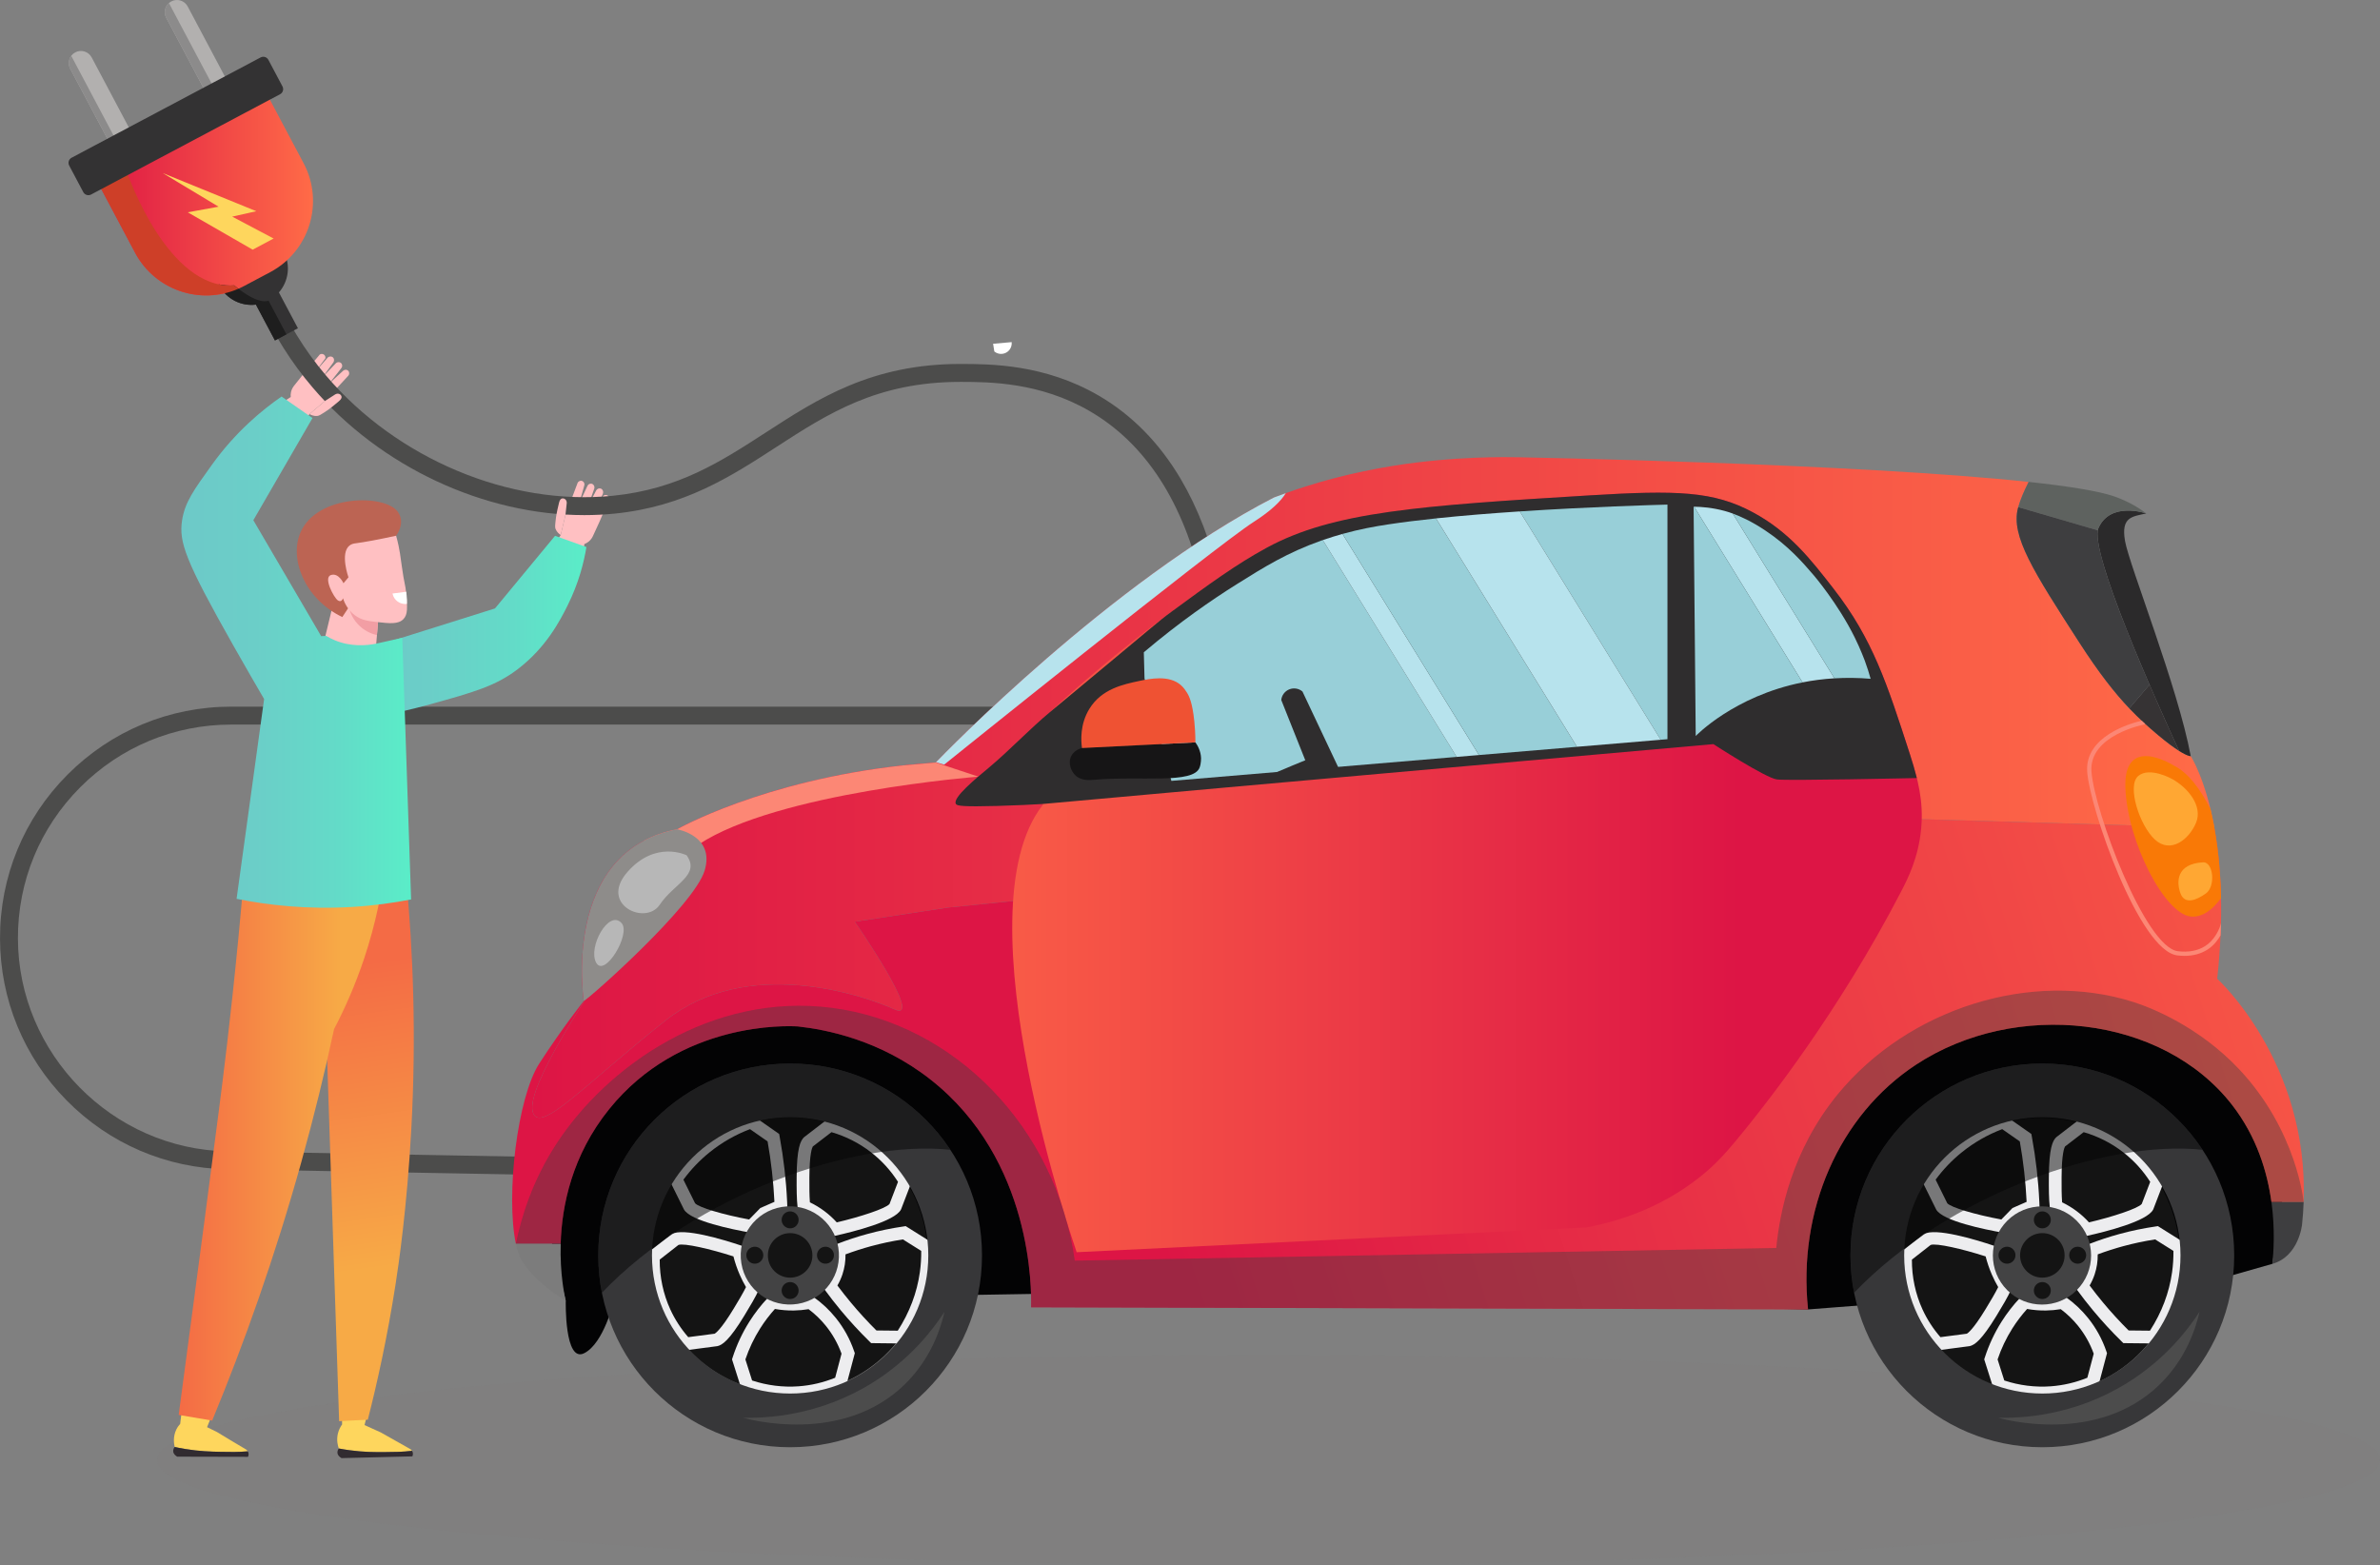 <?xml version="1.0" encoding="utf-8"?>
<!-- Generator: Adobe Illustrator 25.4.1, SVG Export Plug-In . SVG Version: 6.00 Build 0)  -->
<svg version="1.1" id="Layer_1" xmlns="http://www.w3.org/2000/svg" xmlns:xlink="http://www.w3.org/1999/xlink" x="0px" y="0px"
	 viewBox="0 0 1722.15 1132.52" style="enable-background:new 0 0 1722.15 1132.52;" xml:space="preserve">
<rect x="0" y="0" width="1722.15" height="1132.52" fill="#808080" stroke="none"/>
<style type="text/css">
	.st0{opacity:0.15;fill:#7F7C7C;}
	.st1{fill:#FFC0C2;}
	.st2{fill:#4C4C4B;}
	.st3{fill:#030304;}
	.st4{fill:url(#SVGID_1_);}
	.st5{fill:url(#SVGID_00000027606492750678775710000006474888600676871559_);}
	.st6{fill:url(#SVGID_00000063621653683078578220000000889029994212828043_);}
	.st7{fill:#2F2D2E;}
	.st8{fill:#2B2A2B;}
	.st9{fill:#5E625F;}
	.st10{fill:#363334;}
	.st11{fill:#3E3E40;}
	.st12{fill:#F97906;}
	.st13{fill:#7C7C7C;}
	.st14{fill:#FC8775;}
	.st15{fill:#B7E3ED;}
	.st16{fill:#141414;}
	.st17{fill:#EDEDEF;}
	.st18{fill:#373739;}
	.st19{fill:#434344;}
	.st20{opacity:0.5;}
	.st21{opacity:0.4;}
	.st22{fill:#8E8C8A;}
	.st23{fill:#98CFD8;}
	.st24{fill:#161516;}
	.st25{fill:#EF5233;}
	.st26{fill:#4C4C4C;}
	.st27{fill:#B7B7B7;}
	.st28{fill:#FFA733;}
	.st29{fill:#FED65D;}
	.st30{fill:#312B30;}
	.st31{fill:url(#SVGID_00000091011345474957554090000017129206661692370620_);}
	.st32{fill:url(#SVGID_00000002354273438623212540000016617969342220045204_);}
	.st33{fill:url(#SVGID_00000148648982626291395890000004780162767010207909_);}
	.st34{fill:#F29EA4;}
	.st35{fill:#BC6453;}
	.st36{fill:#FFFFFF;}
	.st37{fill:url(#SVGID_00000060010809558575591250000003246953983550906778_);}
	.st38{fill:#B2B0AF;}
	.st39{fill:#8C8B8B;}
	.st40{fill:#333233;}
	.st41{fill:url(#SVGID_00000022525109891354655110000014243543204358850432_);}
	.st42{fill:#1E1E1E;}
	.st43{fill:#CE3F28;}
</style>
<g>
	<ellipse class="st0" cx="917.9" cy="1056.49" rx="804.24" ry="76.03"/>
	<path class="st1" d="M251.91,268.24c-0.92-0.87-2.43-0.93-3.47-0.07c-3.39,3.1-6.78,6.2-10.18,9.3c2.84-3.6,5.68-7.2,8.52-10.8
		c1.03-1.04,1.1-2.66,0.27-3.67c-0.95-1.15-2.87-1.28-4.06-0.09c-3.14,3.29-6.28,6.57-9.42,9.86c2.59-3.56,5.18-7.11,7.76-10.67
		c0.69-1.22,0.46-2.69-0.42-3.49c-1.1-0.99-3.1-0.84-4.18,0.6c-2.85,3.27-5.7,6.53-8.55,9.8c2.42-3.23,4.84-6.46,7.26-9.69
		c0.23-1.07-0.22-2.18-1.13-2.78c-0.89-0.58-2.05-0.58-2.94,0.02c-9.47,11.11-16.31,19.53-18.64,22.64
		c-0.57,0.76-1.69,2.3-2.18,4.58c-0.29,1.37-0.27,2.56-0.16,3.51c-2.19,1.34-4.28,2.7-6.32,4.06l16.63,13.51
		c1.07-1.74,2.15-3.49,3.22-5.23l11.24-9.48c5.59-6.06,11.19-12.12,16.78-18.18C252.98,270.9,252.92,269.19,251.91,268.24z"/>
	<path class="st1" d="M439.57,358.52c-0.94-0.54-2.14-0.45-2.99,0.24c-1.8,3.61-3.6,7.23-5.39,10.84c1.64-4.01,3.28-8.02,4.92-12.04
		c0.8-1.61,0.04-3.47-1.34-4c-1.11-0.43-2.53,0.03-3.31,1.19c-2.02,3.91-4.03,7.82-6.05,11.73c1.53-4.28,3.05-8.56,4.58-12.85
		c0.52-1.6-0.46-3.26-1.91-3.59c-1.28-0.29-2.69,0.5-3.16,1.88c-1.94,4.15-3.88,8.31-5.82,12.46c1.24-4.42,2.49-8.84,3.74-13.27
		c0.3-1.32-0.43-2.64-1.62-3.07c-1.31-0.48-2.86,0.24-3.36,1.65c-2.9,7.72-5.81,15.44-8.71,23.16c0-0.04,0.01-0.09,0.01-0.13
		l-3.43,14.43c-1.08,1.74-2.15,3.48-3.23,5.22l19.54,8.79c0.3-2.44,0.58-4.91,0.79-7.47c0.9-0.33,1.98-0.84,3.07-1.72
		c1.81-1.46,2.69-3.16,3.11-4.01c1.73-3.48,6.19-13.37,11.86-26.82C441,360.09,440.49,359.05,439.57,358.52z"/>
	<g>
		<path class="st2" d="M436.22,851.06l-271.85-4.93c-44.05-0.8-85.33-18.53-116.24-49.92c-30.91-31.39-48-72.94-48.12-117
			c-0.12-44.8,17.23-86.94,48.87-118.67c31.64-31.72,73.73-49.19,118.53-49.19h711.48c0.37-14.67,0.02-49.32-8.84-88.05
			c-13.72-59.97-41.14-102.29-81.51-125.79c-36.05-20.99-72.94-21.11-92.76-21.17c-0.27,0-0.54,0-0.8,0
			c-60.51,0-95.97,22.98-133.5,47.31c-32.55,21.1-66.21,42.92-116.71,48.01c-7.26,0.73-14.59,1.09-21.94,1.09
			c-72.34,0-147.55-34.81-196.6-92.33c-30.97-36.3-50.51-80.21-58.08-130.5c-4-26.56-4.43-55.11-1.22-80.4l12.87,1.64
			c-3.5,27.53-9.78,123.37,56.3,200.84c51.36,60.22,132.76,94.26,207.37,86.75c47.38-4.78,78.26-24.8,110.96-45.99
			c37.47-24.29,76.21-49.4,140.57-49.4c0.28,0,0.55,0,0.83,0c21.04,0.07,60.19,0.2,99.24,22.94c23.95,13.94,43.92,34.27,59.35,60.41
			c12.38,20.97,21.89,45.77,28.28,73.7c10.95,47.87,9.34,89.85,8.91,97.78l-0.34,6.13H167.4c-41.33,0-80.16,16.12-109.35,45.38
			c-29.18,29.26-45.19,68.14-45.08,109.47c0.23,83.39,68.25,152.47,151.63,153.98l271.85,4.93L436.22,851.06z"/>
	</g>
	<g>
		<path class="st3" d="M1644.26,914.57l-33.24,9.46l-302.71,23.52l-559.4-11.25l-61.36,1.02l-243.4,4.09c0,0-7.16,30.68-21.48,37.84
			s-13.29-37.84-13.29-37.84l-21.48-89.99l32.73-46.02l24.54-28.63l81.81-42.95l146.24-2.05l91.02,137.04L1563.98,697L1655,845.29
			L1644.26,914.57z"/>
		<linearGradient id="SVGID_1_" gradientUnits="userSpaceOnUse" x1="385.099" y1="569.807" x2="1602.298" y2="569.807">
			<stop  offset="0" style="stop-color:#DD1545"/>
			<stop  offset="1" style="stop-color:#FF6B47"/>
		</linearGradient>
		<path class="st4" d="M1338.48,591.28l-652.46,65.45l-67.5,10.23c0,0,51.13,73.63,28.64,63.41
			c-22.5-10.23-106.36-38.86-165.67,8.18c-59.32,47.04-92.04,83.86-96.13,65.45c-4.09-18.41,42.95-87.95,42.95-87.95l-7.07-5.34
			c-1.32-29.6,2.93-98.05,68.69-110.6c0,0,71.33-40.65,187.15-48.32c0,0,124.25-129.62,244.67-191.75
			c5.8-2.21,13.67-5.06,23.11-8.05c9.79-3.1,33.05-10.09,63.57-14.96c44.28-7.07,82.54-6.28,90.51-6.14c0,0,244.51,4.5,368.99,17.84
			c-3.27,6.44-6.22,13.18-7.73,18.97c-5.27,20.28,11.31,45.99,44.49,97.41c23.8,36.89,39.47,52.21,56.76,66.73
			c19.18,16.11,23.78,15.34,23.78,15.34s10.61,16.1,17.1,51.81l-64.01-1.83L1338.48,591.28z"/>
		
			<linearGradient id="SVGID_00000018211032572713748860000010924801410513039778_" gradientUnits="userSpaceOnUse" x1="824.631" y1="861.294" x2="1887.526" y2="517.256">
			<stop  offset="0" style="stop-color:#DD1545"/>
			<stop  offset="1" style="stop-color:#FF6B47"/>
		</linearGradient>
		<path style="fill:url(#SVGID_00000018211032572713748860000010924801410513039778_);" d="M390.21,769.61
			c16.87-26.08,32.21-45.25,32.21-45.25s-0.82-5.27-1.19-13.65l7.07,5.34c0,0-47.04,69.54-42.95,87.95
			c4.09,18.41,36.82-18.41,96.13-65.45c59.31-47.04,143.17-18.41,165.67-8.18c22.5,10.23-28.64-63.41-28.64-63.41l67.5-10.23
			l652.46-65.45l199.8,5.88l64.01,1.83c4.68,25.76,7.22,61.7,2.08,109.26c0,0,66.38,60.24,62.52,161.58h-23.29
			c-2.96-21.7-10.61-47.27-28.5-70.31c-50.57-65.1-156.86-76.22-228.57-29.15c-56.11,36.83-85.77,105.83-78.23,177.18
			c-187.41-0.51-374.81-1.02-562.21-1.53c0.33-12.05,1.34-106.66-72.87-164.91c-36.6-28.73-75.56-36.1-95.88-38.35
			c-7.42-0.46-85.13-3.89-136.53,59.83c-27.01,33.49-34.3,70.08-35.12,97.41h-32.41C365.92,864.91,374.32,794.16,390.21,769.61z"/>
		
			<linearGradient id="SVGID_00000030479649873162693340000000757367361602511025_" gradientUnits="userSpaceOnUse" x1="1258.565" y1="631.325" x2="610.323" y2="631.325">
			<stop  offset="0" style="stop-color:#DD1545"/>
			<stop  offset="1" style="stop-color:#FF6B47"/>
		</linearGradient>
		<path style="fill:url(#SVGID_00000030479649873162693340000000757367361602511025_);" d="M779.08,906.14
			c0,0-85.9-245.44-24.54-323.68l5.62-67.5c20.39-18.91,49.98-44.75,87.95-72.61c26.62-19.53,46.25-33.94,68.52-46.02
			c48.09-26.09,110.44-30.36,233.17-37.84c63.75-3.88,90.01-3.14,118.63,12.27c26.41,14.23,41.68,33.86,58.29,55.22
			c28.3,36.4,38.65,68.39,55.22,119.65c5.96,18.44,10.07,34.33,8.18,54.2c-1.97,20.77-9.54,35.76-14.32,45
			c-45.6,88.09-97.96,153.8-112.49,171.81c-13.09,16.22-20.89,25.21-33.24,35.03c-29.85,23.73-61.63,32.7-82.33,36.56L779.08,906.14
			z"/>
		<path class="st7" d="M916.63,396.33c48.09-26.09,110.44-30.36,233.17-37.84c63.75-3.88,90.01-3.14,118.63,12.27
			c26.41,14.23,41.68,33.86,58.29,55.22c28.3,36.4,38.65,68.39,55.22,119.65c1.94,5.99,3.64,11.71,5.05,17.39
			c-1.42,0.03-93.06,2.04-101.18,1.02c-8.18-1.02-46.02-25.57-46.02-25.57s-351.58,31.16-485.2,43.31
			c-8.04,0.48-19.39,1.06-33.04,1.43c-24.91,0.68-28.66-0.11-29.68-1.21c-0.08-0.09-0.16-0.19-0.23-0.32
			c-2.54-4.47,15.12-18.85,23.78-26.08c15.47-12.92,29.23-27.79,44.74-40.65c79.71-66.1,76.73-64.37,87.95-72.61
			C874.73,422.82,894.36,408.42,916.63,396.33z"/>
		<path class="st8" d="M1518.47,382.02c8.69-19.43,34.52-10.48,34.52-10.48c-9.97,2.3-18.41,2.3-15.34,19.94
			c3.07,17.64,38.35,105.85,47.55,155.7c0,0-1.93,0.29-8.4-3.77C1560.54,508.09,1511.19,398.28,1518.47,382.02z"/>
		<path class="st9" d="M1467.91,348.72c28.34,3.04,50.47,6.53,62.07,10.54c6.41,2.21,12.27,5.37,12.27,5.37
			c4.54,2.44,8.14,4.94,10.74,6.9c0,0-25.82-8.95-34.52,10.48c-0.22,0.5-0.39,1.08-0.51,1.75l-57.56-16.79
			C1461.96,361.34,1464.77,354.9,1467.91,348.72z"/>
		<path class="st10" d="M1576.8,543.4c-3.58-2.25-8.54-5.82-15.38-11.57c-6.94-5.83-13.63-11.82-20.68-19.25l14.67-17.11
			C1563.91,515.17,1571.88,532.71,1576.8,543.4z"/>
		<path class="st11" d="M1460.4,366.98l57.56,16.79c-2.61,14.54,18.73,68.36,37.45,111.71l-14.67,17.11
			c-10.51-11.08-21.83-25.4-36.08-47.48c-33.17-51.42-49.76-77.13-44.49-97.41C1460.24,367.47,1460.34,367.21,1460.4,366.98z"/>
		<path class="st12" d="M1607.13,649.92c-5.37,7.33-12.79,14.05-21.67,13.33c-18.92-1.53-46.02-53.69-47.55-93.06
			c-1.53-39.37,34.77-16.36,34.77-16.36c10.88,5.25,19.83,17.87,26.76,31.51C1603.31,601.36,1606.58,622.72,1607.13,649.92z"/>
		<path class="st11" d="M1665.74,886.19c0,0-2.3,23.01-21.48,28.38c0.88-8.45,2.05-24.99-0.65-44.74h23.29
			C1666.7,875.18,1666.35,880.62,1665.74,886.19z"/>
		<path class="st13" d="M405.72,900c-0.65,21.77,2.79,37.67,3.67,41.42c-19.88-12.46-31.54-25.67-34.52-35.28
			c-0.58-1.89-1.1-3.95-1.56-6.14H405.72z"/>
		<path class="st14" d="M505.52,611.09c-26.25,17.35-36.37,10.17-39.65-2.66c6.94-3.68,14.86-6.58,24.05-8.33
			c0,0,61.83-35.21,163.8-46.27l23.35-2.05L708,562.01C708,562.01,562.78,573.26,505.52,611.09z"/>
		<path class="st15" d="M677.25,551.59c5.04-5.23,126.59-130.74,244.49-191.56c2.5-0.95,5.41-2.03,8.64-3.18
			c-3.16,5.37-10.31,12.58-23.21,20.82C879.56,395.31,683.2,553.31,683.2,553.31L677.25,551.59z"/>
		<g>
			
				<ellipse transform="matrix(0.437 -0.899 0.899 0.437 14.767 1840.469)" class="st16" cx="1477.82" cy="908.44" rx="99.97" ry="99.97"/>
			<g>
				<path class="st17" d="M1506.34,892.58c-2.72-3.3-5.85-6.28-9.28-8.84c-3.42-2.55-7.14-4.69-11.07-6.36l-2.47-1.05l-0.3-2.67
					c-0.7-6.18-0.72-13.21-0.68-21.77c0.1-21.06,2.74-26.43,5.3-28.92l17.9-13.77l2.18,0.57c12.47,3.26,23.94,8.91,34.08,16.78
					c9.19,7.13,16.9,15.81,22.93,25.79l1.16,1.93l-7.9,20.59l-0.22,0.49c-4.43,8.46-34.4,15.95-47.09,18.78l-2.76,0.61
					L1506.34,892.58z M1555.88,855.22c-5.26-8.22-11.81-15.41-19.52-21.39c-8.57-6.65-18.19-11.54-28.62-14.56l-13.51,10.37
					c-0.43,0.7-2.4,4.89-2.48,22.3c-0.03,7.04-0.02,12.99,0.38,18.11c3.67,1.76,7.17,3.87,10.44,6.31c3.26,2.43,6.28,5.17,9,8.19
					c16.96-3.97,35.59-10.04,38.19-13.36L1555.88,855.22z"/>
			</g>
			<g>
				<path class="st17" d="M1448.93,891.95c-12.8-2.25-43.08-8.38-47.89-16.64l-11.14-22.5l1.56-2.24
					c6.3-9.02,13.83-17.08,22.36-23.96c10.21-8.22,21.68-14.62,34.09-19.02l2.23-0.79l19.73,13.77l0.34,1.86
					c2.88,15.64,4.71,31.55,5.43,47.29l0.23,5.88l-14.32,6.26l-10.24,10.5L1448.93,891.95z M1461.51,825.96l-12.72-8.87
					c-10.58,4.01-20.39,9.62-29.18,16.7c-7.16,5.76-13.55,12.44-19.01,19.86l8.42,17.04c2.53,3,20.05,8.24,39.13,11.77l8.09-8.3
					l10.21-4.47C1465.75,855.13,1464.09,840.43,1461.51,825.96z"/>
			</g>
			<g>
				<path class="st17" d="M1398.89,975.6c-6.65-7.22-12.07-15.36-16.14-24.21c-6-13.07-8.93-27.71-8.47-42.33l0.07-2.16l17.31-13.52
					l0.44-0.3c8.16-4.97,37.71,4.05,50.04,8.16l2.47,0.82l0.57,2.54c1.09,4.88,2.65,9.67,4.67,14.26c1.48,3.37,3.22,6.68,5.19,9.84
					l1.31,2.1l-1.03,2.25c-2.59,5.67-6.19,11.7-10.63,19c-10.94,17.99-15.97,21.25-19.44,22.05l-24.72,3.24L1398.89,975.6z
					 M1436.79,947.27c3.7-6.08,6.78-11.24,9.09-15.89c-1.67-2.86-3.18-5.82-4.49-8.83c-1.89-4.32-3.44-8.81-4.6-13.38
					c-16.63-5.36-35.85-9.79-39.8-8.28l-13.55,10.59c-0.08,12.5,2.55,24.92,7.68,36.07c3.33,7.26,7.69,13.99,12.97,20.05l19.08-2.49
					C1423.83,964.77,1427.67,962.28,1436.79,947.27z"/>
			</g>
			<g>
				<path class="st17" d="M1445.04,1006.9l-2.14-0.77l-7.14-22.45l0.45-1.4c2.95-9.13,7.03-17.86,12.14-25.94
					c3.9-6.17,8.43-12,13.46-17.32l1.79-1.89l2.54,0.55c4.69,1.03,9.52,1.53,14.28,1.43c3.67-0.06,7.36-0.45,10.96-1.15l1.94-0.38
					l1.61,1.14c5.96,4.22,11.3,9.23,15.86,14.89c5.85,7.24,10.35,15.42,13.37,24.29l0.45,1.32l-6.48,24.45l-2.04,0.89
					c-10.02,4.38-20.59,7-31.42,7.8c-2.37,0.17-4.73,0.26-7.09,0.26C1466.53,1012.61,1455.61,1010.7,1445.04,1006.9z M1515,979.57
					c-2.66-7.35-6.48-14.13-11.36-20.18c-3.63-4.51-7.83-8.55-12.48-12.03c-3.5,0.58-7.05,0.9-10.58,0.96
					c-4.6,0.08-9.23-0.3-13.78-1.12c-3.94,4.38-7.52,9.1-10.66,14.06c-4.44,7.02-8.04,14.57-10.7,22.46l4.85,15.25
					c10.83,3.58,22.43,5.04,33.71,4.2c9.07-0.67,17.93-2.75,26.39-6.2L1515,979.57z"/>
			</g>
			<g>
				<path class="st17" d="M1536.45,971.93l-1.32-1.3c-7.15-7.01-14.02-14.48-20.45-22.18c-4.13-4.96-8.14-10.11-11.94-15.32
					l-1.92-2.64l1.85-2.69c1.83-2.65,3.27-5.52,4.28-8.56c1.52-4.56,2.05-9.34,1.58-14.2l-0.34-3.47l3.24-1.27
					c7.32-2.86,14.86-5.35,22.41-7.39c8.49-2.31,17.22-4.12,25.93-5.39l1.68-0.25l20.27,12.72l0.09,2.44c0.23,6.5-0.1,13.03-1,19.42
					c-2.41,17.1-8.75,33.34-18.85,48.28l-1.38,2.05L1536.45,971.93z M1559.44,896.88c-7.79,1.2-15.58,2.86-23.18,4.92
					c-6.17,1.68-12.34,3.66-18.37,5.9c0.09,4.94-0.65,9.79-2.21,14.46c-0.93,2.8-2.16,5.51-3.65,8.07
					c3.13,4.19,6.39,8.33,9.72,12.33c5.83,7,12.05,13.79,18.51,20.21l15.44,0.16c8.52-13.19,13.9-27.43,16-42.35
					c0.71-5.07,1.04-10.23,0.98-15.39L1559.44,896.88z"/>
			</g>
			<g>
				<g>
					<path class="st18" d="M1338.99,908.44c0,76.67,62.15,138.83,138.83,138.83c76.67,0,138.83-62.16,138.83-138.83
						c0-76.67-62.16-138.83-138.83-138.83C1401.15,769.61,1338.99,831.76,1338.99,908.44z M1377.85,908.44
						c0-55.21,44.76-99.97,99.97-99.97c55.21,0,99.97,44.76,99.97,99.97c0,55.21-44.76,99.97-99.97,99.97
						C1422.61,1008.4,1377.85,963.65,1377.85,908.44z"/>
				</g>
				
					<ellipse transform="matrix(0.707 -0.707 0.707 0.707 -209.518 1311.052)" class="st19" cx="1477.82" cy="908.44" rx="35.54" ry="35.54"/>
				<path class="st16" d="M1461.71,908.44c0,8.9,7.21,16.11,16.11,16.11c8.9,0,16.11-7.21,16.11-16.11c0-8.9-7.21-16.11-16.11-16.11
					C1468.92,892.33,1461.71,899.54,1461.71,908.44z"/>
				<path class="st16" d="M1471.68,882.74c0,3.39,2.75,6.14,6.14,6.14c3.39,0,6.14-2.75,6.14-6.14c0-3.39-2.75-6.14-6.14-6.14
					C1474.43,876.61,1471.68,879.35,1471.68,882.74z"/>
				<path class="st16" d="M1471.68,933.88c0,3.39,2.75,6.14,6.14,6.14c3.39,0,6.14-2.75,6.14-6.14s-2.75-6.14-6.14-6.14
					C1474.43,927.74,1471.68,930.49,1471.68,933.88z"/>
				<path class="st16" d="M1503.39,902.17c-3.39,0-6.14,2.75-6.14,6.14c0,3.39,2.75,6.14,6.14,6.14c3.39,0,6.14-2.75,6.14-6.14
					C1509.52,904.92,1506.78,902.17,1503.39,902.17z"/>
				<path class="st16" d="M1452.25,902.17c-3.39,0-6.14,2.75-6.14,6.14c0,3.39,2.75,6.14,6.14,6.14s6.14-2.75,6.14-6.14
					C1458.39,904.92,1455.64,902.17,1452.25,902.17z"/>
			</g>
			<g class="st20">
				<path class="st3" d="M1477.82,769.61c48.44,0,91.06,24.82,115.9,62.43c-69.67-7.42-183.56,32.04-252.08,103.4
					c-1.72-8.74-2.65-17.76-2.65-27C1338.99,831.76,1401.15,769.61,1477.82,769.61z"/>
			</g>
		</g>
		<g>
			
				<ellipse transform="matrix(0.447 -0.894 0.894 0.447 -496.484 1013.546)" class="st16" cx="571.73" cy="908.44" rx="99.97" ry="99.97"/>
			<g>
				<path class="st17" d="M600.25,892.58c-2.72-3.3-5.85-6.28-9.28-8.84c-3.42-2.55-7.14-4.69-11.07-6.36l-2.47-1.05l-0.3-2.67
					c-0.7-6.18-0.72-13.21-0.68-21.77c0.1-21.06,2.74-26.43,5.3-28.92l17.9-13.77l2.18,0.57c12.47,3.26,23.94,8.91,34.08,16.78
					c9.19,7.13,16.9,15.81,22.93,25.79l1.16,1.93l-7.9,20.59l-0.22,0.49c-4.43,8.46-34.4,15.95-47.09,18.78l-2.76,0.61
					L600.25,892.58z M649.79,855.22c-5.26-8.22-11.81-15.41-19.52-21.39c-8.57-6.65-18.19-11.54-28.62-14.56l-13.51,10.37
					c-0.43,0.7-2.4,4.89-2.48,22.3c-0.03,7.04-0.02,12.99,0.38,18.11c3.67,1.76,7.17,3.87,10.44,6.31c3.26,2.43,6.28,5.17,9,8.19
					c16.96-3.97,35.59-10.04,38.19-13.36L649.79,855.22z"/>
			</g>
			<g>
				<path class="st17" d="M542.85,891.95c-12.8-2.25-43.08-8.38-47.89-16.64l-11.14-22.5l1.56-2.24
					c6.3-9.02,13.83-17.08,22.36-23.96c10.21-8.22,21.68-14.62,34.09-19.02l2.23-0.79l19.73,13.77l0.34,1.86
					c2.88,15.64,4.71,31.55,5.43,47.29l0.23,5.88l-14.32,6.26l-10.24,10.5L542.85,891.95z M555.42,825.96l-12.72-8.87
					c-10.58,4.01-20.39,9.62-29.18,16.7c-7.16,5.76-13.55,12.44-19.01,19.86l8.43,17.04c2.53,3,20.05,8.24,39.13,11.77l8.09-8.3
					l10.21-4.47C559.66,855.13,558,840.43,555.42,825.96z"/>
			</g>
			<g>
				<path class="st17" d="M492.8,975.6c-6.65-7.22-12.07-15.36-16.14-24.21c-6-13.07-8.93-27.71-8.47-42.33l0.07-2.16l17.31-13.52
					l0.44-0.3c8.16-4.97,37.71,4.05,50.03,8.16l2.47,0.82l0.57,2.54c1.09,4.88,2.65,9.67,4.66,14.26c1.48,3.37,3.22,6.68,5.19,9.84
					l1.31,2.1l-1.03,2.25c-2.59,5.67-6.19,11.7-10.63,19c-10.94,17.99-15.97,21.25-19.44,22.05l-24.72,3.24L492.8,975.6z
					 M530.71,947.27c3.7-6.08,6.78-11.24,9.09-15.89c-1.67-2.86-3.18-5.82-4.49-8.83c-1.89-4.32-3.44-8.81-4.6-13.38
					c-16.63-5.36-35.85-9.79-39.8-8.28l-13.55,10.59c-0.08,12.5,2.55,24.92,7.68,36.07c3.33,7.26,7.69,13.99,12.97,20.05l19.08-2.49
					C517.74,964.77,521.59,962.28,530.71,947.27z"/>
			</g>
			<g>
				<path class="st17" d="M538.96,1006.9l-2.14-0.77l-7.14-22.45l0.45-1.4c2.95-9.13,7.03-17.86,12.14-25.94
					c3.9-6.17,8.43-12,13.46-17.32l1.79-1.89l2.54,0.55c4.69,1.03,9.52,1.53,14.28,1.43c3.67-0.06,7.36-0.45,10.96-1.15l1.94-0.38
					l1.61,1.14c5.96,4.22,11.3,9.23,15.86,14.89c5.85,7.24,10.35,15.42,13.37,24.29l0.45,1.32l-6.48,24.45l-2.04,0.89
					c-10.02,4.38-20.59,7-31.42,7.8c-2.37,0.17-4.73,0.26-7.09,0.26C560.44,1012.61,549.52,1010.7,538.96,1006.9z M608.92,979.57
					c-2.66-7.35-6.48-14.13-11.36-20.18c-3.63-4.51-7.83-8.55-12.48-12.03c-3.5,0.58-7.05,0.9-10.58,0.96
					c-4.6,0.08-9.23-0.3-13.78-1.12c-3.94,4.38-7.52,9.1-10.66,14.06c-4.44,7.02-8.04,14.57-10.7,22.46l4.85,15.25
					c10.83,3.58,22.43,5.04,33.72,4.2c9.07-0.67,17.93-2.75,26.39-6.2L608.92,979.57z"/>
			</g>
			<g>
				<path class="st17" d="M630.36,971.93l-1.32-1.3c-7.15-7.01-14.02-14.48-20.45-22.18c-4.13-4.96-8.14-10.11-11.94-15.32
					l-1.92-2.64l1.85-2.69c1.83-2.65,3.27-5.52,4.28-8.56c1.52-4.56,2.05-9.34,1.58-14.2l-0.34-3.47l3.24-1.27
					c7.32-2.86,14.86-5.35,22.41-7.39c8.49-2.31,17.22-4.12,25.93-5.39l1.68-0.25L675.64,900l0.09,2.44c0.23,6.5-0.1,13.03-1,19.42
					c-2.41,17.1-8.75,33.34-18.85,48.28l-1.38,2.05L630.36,971.93z M653.35,896.88c-7.79,1.2-15.58,2.86-23.18,4.92
					c-6.17,1.68-12.33,3.66-18.37,5.9c0.09,4.94-0.65,9.79-2.21,14.46c-0.93,2.8-2.16,5.51-3.65,8.07
					c3.13,4.19,6.39,8.33,9.72,12.33c5.83,7,12.05,13.79,18.51,20.21l15.44,0.16c8.52-13.19,13.9-27.43,16-42.35
					c0.71-5.07,1.04-10.23,0.98-15.39L653.35,896.88z"/>
			</g>
			<g>
				<g>
					<path class="st18" d="M432.91,908.44c0,76.67,62.16,138.83,138.83,138.83c76.67,0,138.83-62.16,138.83-138.83
						c0-76.67-62.16-138.83-138.83-138.83C495.06,769.61,432.91,831.76,432.91,908.44z M471.77,908.44
						c0-55.21,44.76-99.97,99.97-99.97c55.21,0,99.97,44.76,99.97,99.97c0,55.21-44.76,99.97-99.97,99.97
						C516.52,1008.4,471.77,963.65,471.77,908.44z"/>
				</g>
				
					<ellipse transform="matrix(0.987 -0.16 0.16 0.987 -138.132 103.311)" class="st19" cx="571.73" cy="908.44" rx="35.54" ry="35.54"/>
				<path class="st16" d="M555.63,908.44c0,8.9,7.21,16.11,16.11,16.11c8.9,0,16.11-7.21,16.11-16.11c0-8.9-7.21-16.11-16.11-16.11
					C562.84,892.33,555.63,899.54,555.63,908.44z"/>
				<path class="st16" d="M565.6,882.74c0,3.39,2.75,6.14,6.14,6.14s6.14-2.75,6.14-6.14c0-3.39-2.75-6.14-6.14-6.14
					S565.6,879.35,565.6,882.74z"/>
				<circle class="st16" cx="571.73" cy="933.88" r="6.14"/>
				<path class="st16" d="M597.3,902.17c-3.39,0-6.14,2.75-6.14,6.14c0,3.39,2.75,6.14,6.14,6.14s6.14-2.75,6.14-6.14
					C603.44,904.92,600.69,902.17,597.3,902.17z"/>
				<path class="st16" d="M546.17,902.17c-3.39,0-6.14,2.75-6.14,6.14c0,3.39,2.75,6.14,6.14,6.14c3.39,0,6.14-2.75,6.14-6.14
					C552.3,904.92,549.56,902.17,546.17,902.17z"/>
			</g>
			<g class="st20">
				<path class="st3" d="M571.73,769.61c48.44,0,91.06,24.82,115.9,62.43c-69.67-7.42-183.56,32.04-252.08,103.4
					c-1.72-8.74-2.65-17.76-2.65-27C432.91,831.76,495.06,769.61,571.73,769.61z"/>
			</g>
		</g>
		<g class="st21">
			<path class="st11" d="M402.74,827.52c36.78-56.28,112.33-109.54,199.42-98.18c88.43,11.54,161.93,86.22,175.56,182.89
				l507.58-9.16c2.43-25.13,10.93-70.32,44.49-111.22c51.02-62.18,140.13-90.25,213.99-66.73c12.09,3.85,47.14,17.36,76.71,48.91
				c41.7,44.48,46.4,95.8,46.4,95.8h-23.29c-2.96-21.7-10.61-47.27-28.5-70.31c-50.57-65.1-156.86-76.22-228.57-29.15
				c-56.11,36.83-85.77,105.83-78.23,177.18c-187.41-0.51-374.81-1.02-562.21-1.53c0-0.03,0-0.07,0-0.1
				c0.01-0.28,0.02-0.63,0.02-0.99c0-0.16,0.01-0.33,0.01-0.5c0.01-0.34,0.01-0.73,0.01-1.12c0-0.36,0-0.75,0-1.16
				c0-0.27,0-0.55,0-0.84c-0.01-1.38-0.03-2.97-0.08-4.76c0-0.09-0.01-0.19-0.01-0.29c-0.16-5.25-0.58-12.16-1.55-20.24
				c0-0.03-0.01-0.06-0.01-0.08c-0.12-1.01-0.25-2.05-0.39-3.1c-4.78-35.85-20.47-92.16-70.87-131.73
				c-36.6-28.73-75.56-36.1-95.88-38.35c-7.42-0.46-85.13-3.89-136.53,59.83c-27.01,33.49-34.3,70.08-35.12,97.41h-32.41v0
				C377.1,881.31,384.97,854.71,402.74,827.52z"/>
		</g>
		<path class="st22" d="M509.86,630.01c-7.67,25.31-82.84,92.04-87.44,94.34c0,0-16.87-108.15,67.5-124.25
			C489.92,600.1,517.53,604.7,509.86,630.01z"/>
		<path class="st15" d="M1225.85,366.68c5.49,0.06,13.22,0.65,22.12,3.06c1.25,0.34,3.26,0.94,5.82,1.87l73.6,119.24
			c-8.15,0.49-15.85,1.51-23.08,2.95L1225.85,366.68z"/>
		<path class="st23" d="M1277.25,383.81c16.7,11.12,26.96,22.91,35.15,32.47c0,0,17.48,20.38,29.66,45
			c4.24,8.58,7.26,16.73,7.26,16.73c1.87,5.07,3.24,9.54,4.25,13.19c-9.19-0.79-17.9-0.83-26.17-0.33l-73.6-119.24
			C1259.18,373.57,1267.22,377.13,1277.25,383.81z"/>
		<path class="st23" d="M1227.01,532.6c-0.51-55.31-1.02-110.62-1.53-165.93c0.12,0,0.26,0.01,0.38,0.01l78.46,127.12
			C1254.57,503.71,1227.01,532.6,1227.01,532.6z"/>
		<path class="st23" d="M894.64,422.92c20.16-12.66,36.9-23.04,61.36-31.7c0.4-0.14,0.78-0.26,1.18-0.4l96.84,156.9L847.6,565.07
			l-19.43-74.14l-0.51-18.92C853.52,450.11,876.87,434.08,894.64,422.92z"/>
		<path class="st15" d="M971.43,386.36l98.75,160.01l-16.17,1.36l-96.84-156.9C962.13,389.1,966.87,387.63,971.43,386.36z"/>
		<path class="st23" d="M1004.58,379.46c10.6-1.61,22.27-3.05,34.49-4.33l102.01,165.28l-70.9,5.96l-98.75-160.01
			C983.77,382.93,994.73,380.95,1004.58,379.46z"/>
		<path class="st23" d="M1206.56,365.14v169.76l-4.87,0.41L1099.7,370.07C1150.1,366.74,1196.42,365.42,1206.56,365.14z"/>
		<path class="st15" d="M1099.7,370.07l101.99,165.24l-60.6,5.09l-102.01-165.28C1058.56,373.07,1079.45,371.41,1099.7,370.07z"/>
		<path class="st24" d="M775.24,546.92c2.24-4.21,6.76-5.4,7.67-5.62l82.07-4.09c1.5,2.07,3.92,6.1,4.09,11.43
			c0,0,0.11,3.64-1.02,6.72c-4.48,12.24-42.48,5.94-76.7,8.95c-2.5,0.22-8.8,0.83-13.04-3.07
			C775.02,558.21,772.52,552.05,775.24,546.92z"/>
		<path class="st25" d="M788.28,512.92c8.9-14.43,24.38-17.69,36.3-20.2c7.32-1.54,21.34-4.49,29.91,3.07
			c2.13,1.88,3.5,4.03,4.35,5.37c1.5,2.36,3.95,6.95,5.37,20.96c0.39,3.84,0.76,8.97,0.77,15.08l-82.07,4.09
			C782.19,536.06,781.36,524.15,788.28,512.92z"/>
		<path class="st26" d="M1591.59,949.22c-2.81,12.2-9.89,34.33-29.15,52.92c-45.18,43.62-112.89,24.86-116.58,23.78
			c16.13,0.36,54.53-0.99,93.57-25.31C1566.89,983.51,1583.17,962.21,1591.59,949.22z"/>
		<path class="st26" d="M683.46,949.22c-2.81,12.2-9.89,34.33-29.15,52.92c-45.18,43.62-112.89,24.86-116.58,23.78
			c16.13,0.36,54.53-0.99,93.57-25.31C658.76,983.51,675.04,962.21,683.46,949.22z"/>
		<g>
			<path class="st14" d="M1597.24,687.21c-4.71,2.98-10.25,4.48-16.53,4.48c-1.67,0-3.39-0.11-5.16-0.32
				c-27.57-3.31-63.32-106.17-65.26-132.82c-1.88-25.8,31.42-35.17,39.42-37.04c0.72,0.67,1.44,1.35,2.16,2.01l0.12,0.64
				c-0.4,0.07-40.55,7.75-38.63,34.17c2.07,28.52,38.74,127.14,62.57,130c7.71,0.92,14.33-0.32,19.68-3.71
				c6.46-4.08,9.6-11.13,10.41-13.22c0.43-1.1,0.78-2.22,1.07-3.37c-0.07,2.88-0.17,5.82-0.31,8.81
				C1604.92,680.1,1601.84,684.3,1597.24,687.21z"/>
		</g>
		<path class="st27" d="M496.82,618.89c0,0-22.5-11.25-42.95,12.27c-20.45,23.52,13.29,38.86,23.52,23.52
			C487.62,639.35,507.05,633.21,496.82,618.89z"/>
		<path class="st27" d="M449.78,667.98c6.98,7.75-12.27,39.88-18.41,28.64C425.24,685.37,440.58,657.75,449.78,667.98z"/>
		<path class="st28" d="M1571.65,563.67c11.25,6.14,22.5,19.43,17.39,31.7c-5.11,12.27-18.41,22.5-29.66,12.27
			c-11.25-10.23-20.45-38.86-12.27-46.02C1555.29,554.46,1571.65,563.67,1571.65,563.67z"/>
		<path class="st28" d="M1594.15,624.01c7.43-0.39,9.2,17.39,2.05,22.5c-7.16,5.11-15.34,8.18-18.41,0
			C1574.72,638.32,1574.72,625.03,1594.15,624.01z"/>
		<path class="st7" d="M968.53,555.61l-26.08-55.22c-2.66-2.26-6.37-2.85-9.59-1.53c-3.17,1.3-5.39,4.25-5.75,7.67
			c7.03,17.64,14.06,35.28,21.09,52.92L968.53,555.61z"/>
		<path class="st7" d="M951.27,547.56c-1.15,0-31.83,13.04-31.83,13.04l28.76-1.15L951.27,547.56z"/>
	</g>
	<path class="st29" d="M278.56,1050.78c7.09-0.05,12.33-0.08,19.58-0.91c-0.47-0.73-1.05-1.14-1.25-1.27
		c-9.4-5.25-16.68-9.33-21.33-12.03c-3.93-1.78-7.86-3.57-11.79-5.35c2.59-10.31,5.19-20.61,7.78-30.92
		c-8.14-0.43-16.29-0.86-24.43-1.3c0.14,10.59,0.29,21.19,0.43,31.78c-0.98,1.34-2.3,3.53-3.03,6.49c-1.22,5,0.01,9.15,0.64,10.9
		c1.86,0.36,4.51,0.83,7.7,1.26C263.2,1050.85,271.14,1050.83,278.56,1050.78z"/>
	<path class="st30" d="M298.15,1049.87c-7.25,0.83-12.49,0.86-19.58,0.91c-7.43,0.05-15.37,0.07-25.69-1.34
		c-3.19-0.44-5.84-0.91-7.7-1.26c0,0-3.31,3.92,1.98,6.96l51.2-1.27c0.13-0.26,0.72-1.52,0.25-3.04
		C298.48,1050.45,298.32,1050.15,298.15,1049.87z"/>
	
		<linearGradient id="SVGID_00000062906096072253111590000003125137365574500791_" gradientUnits="userSpaceOnUse" x1="3578.392" y1="1037.133" x2="3530.809" y2="698.344" gradientTransform="matrix(1 0 0 1 -3279.922 0)">
		<stop  offset="0.355" style="stop-color:#F7AA46"/>
		<stop  offset="1" style="stop-color:#F46B45"/>
	</linearGradient>
	<path style="fill:url(#SVGID_00000062906096072253111590000003125137365574500791_);" d="M293.83,634.98
		c-8.71,0.16-17.41,0.31-26.12,0.47c-8.17,50.89-32.03,100.03-32.03,100.03c3.24,97.64,6.47,195.29,9.71,292.93
		c6.92-0.36,13.84-0.72,20.76-1.08c6.77-26.53,14.09-59.57,20.07-97.9c2.08-13.36,8.3-55.37,11.4-112.42
		C301.33,749,298.91,687.71,293.83,634.98z"/>
	<path class="st29" d="M159.72,1050.6c7.09,0.15,12.33,0.25,19.6-0.37c-0.45-0.74-1.02-1.17-1.22-1.3
		c-9.25-5.51-16.42-9.78-20.99-12.61c-2.43-1.19-4.85-2.38-7.28-3.58c3.89-9.66,7.78-19.32,11.68-28.97
		c-9.01-2.38-18.02-4.76-27.03-7.14c-1.37,11.24-2.74,22.49-4.11,33.73c-0.92,1-1.91,2.31-2.74,3.97
		c-2.67,5.38-1.71,10.69-1.22,12.75c1.85,0.41,4.48,0.95,7.66,1.47C144.36,1050.25,152.29,1050.44,159.72,1050.6z"/>
	<path class="st30" d="M179.32,1050.22c-7.27,0.63-12.51,0.52-19.6,0.37c-7.42-0.15-15.36-0.35-25.64-2.04
		c-3.18-0.52-5.81-1.07-7.66-1.47c0,0-3.41,3.83,1.79,7.01l51.21,0.12c0.14-0.26,0.76-1.5,0.33-3.03
		C179.63,1050.81,179.48,1050.5,179.32,1050.22z"/>
	
		<linearGradient id="SVGID_00000036226986188281021200000016246005256742676616_" gradientUnits="userSpaceOnUse" x1="1378.234" y1="827.073" x2="1560.293" y2="827.073" gradientTransform="matrix(-1 0 0 1 1689.582 0)">
		<stop  offset="0.355" style="stop-color:#F7AA46"/>
		<stop  offset="1" style="stop-color:#F46B45"/>
	</linearGradient>
	<path style="fill:url(#SVGID_00000036226986188281021200000016246005256742676616_);" d="M176.28,637.09
		c-0.88,10.29-2.14,24.62-3.79,41.71c-5.73,59.36-11.48,104.27-13.9,123.04c-5.19,40.26-13.91,106.87-29.29,222.03
		c8.07,1.37,16.14,2.74,24.22,4.11c23.09-55.79,45.32-118.2,64.48-186.95c9.25-33.21,17.09-65.39,23.73-96.36
		c7.47-14.23,15.18-31.34,21.8-51.19c8.43-25.27,12.84-48.28,15.17-67.31C244.56,629.81,210.42,633.45,176.28,637.09z"/>
	
		<linearGradient id="SVGID_00000074413555299475167230000014787239853258795684_" gradientUnits="userSpaceOnUse" x1="2320.071" y1="453.044" x2="2488.515" y2="453.044" gradientTransform="matrix(-1 0 0 1 2744.394 0)">
		<stop  offset="0" style="stop-color:#5AEDC8"/>
		<stop  offset="0.314" style="stop-color:#63DBC8"/>
		<stop  offset="0.677" style="stop-color:#6BCEC8"/>
		<stop  offset="1" style="stop-color:#6DC9C8"/>
	</linearGradient>
	<path style="fill:url(#SVGID_00000074413555299475167230000014787239853258795684_);" d="M273.08,518.34
		c9.3-1.65,22.49-4.33,38.06-8.65c31.6-8.78,47.4-13.17,63.57-25.51c20.55-15.69,30.56-35.19,35.89-45.84
		c8.34-16.66,11.99-31.86,13.73-42.49c-7.57-2.7-15.14-5.41-22.7-8.11c-14.49,17.51-28.97,35.03-43.46,52.54
		c-28.87,9.08-57.73,18.16-86.6,27.24c2.21,2.31,4.7,5.66,3.96,8.9c-0.71,3.08-3.93,4.19-8.42,7.48c-3.68,2.7-9.65,7.13-10.93,11.29
		C253.55,503.72,269.24,515.55,273.08,518.34z"/>
	<path class="st1" d="M241.36,435.77c4.22-0.25,11.51-0.13,19.7,3.09c5.75,2.26,10,5.27,12.79,7.62
		c-0.58,6.98-1.16,13.96-1.74,20.95c-3.76,1.26-11.58,3.31-21.21,1.53c-7.44-1.38-12.89-4.47-15.98-6.56
		C237.06,453.51,239.21,444.64,241.36,435.77z"/>
	<path class="st34" d="M273.53,450.29c-0.24-0.89-0.47-1.79-0.71-2.68c-2.02-1.78-5.92-4.74-11.63-6.16
		c-3.33-0.83-6.25-0.88-8.39-0.74c0.64,2.31,2.5,7.76,7.65,12.48c4.81,4.4,9.95,5.85,12.31,6.37
		C273.02,456.47,273.28,453.38,273.53,450.29z"/>
	<path class="st35" d="M286.63,387.67c0,0,7.18-9.14,1.21-17.34c-9.47-13.01-58.22-12.55-70.3,14.68
		c-8.44,19.02,2.54,48.22,30.14,61.51C260.66,426.91,273.65,407.29,286.63,387.67z"/>
	<path class="st1" d="M286.63,387.67c1.5,5.47,2.3,9.61,2.79,12.8c0.56,3.67,0.81,5.51,1.33,9.29c1.75,12.87,2.61,13.15,3.15,19.43
		c0.88,10.18,1.33,15.44-2.02,18.85c-3.74,3.81-10.04,3.1-19.04,2.09c-6.31-0.71-11.11-1.25-15.97-4.83
		c-5.54-4.09-7.82-9.68-8.7-12.36c0,0-0.97,3.39-3.73,1.5c-2.76-1.89-10.68-16.45-5.02-18.31c5.67-1.86,9.12,5.92,9.12,5.92
		l3.61-4.28c0,0-6.25-17.44,0.73-22.98c1.57-1.25,3.28-1.48,4.31-1.61C264.03,392.25,273.3,390.57,286.63,387.67z"/>
	<path class="st36" d="M284.01,429.5c0.96,4.89,5.53,8.11,10.39,7.52c0.01-0.41,0.02-0.85,0.03-1.31c0.02-0.81,0.03-1.41,0.03-1.46
		c0.02-1.48-0.41-5.21-0.51-6.05C290.64,428.64,287.33,429.07,284.01,429.5z"/>
	
		<linearGradient id="SVGID_00000170991439192927152770000009447167588714121917_" gradientUnits="userSpaceOnUse" x1="2446.947" y1="471.903" x2="2613.194" y2="471.903" gradientTransform="matrix(-1 0 0 1 2744.394 0)">
		<stop  offset="0" style="stop-color:#5AEDC8"/>
		<stop  offset="0.314" style="stop-color:#63DBC8"/>
		<stop  offset="0.677" style="stop-color:#6BCEC8"/>
		<stop  offset="1" style="stop-color:#6DC9C8"/>
	</linearGradient>
	<path style="fill:url(#SVGID_00000170991439192927152770000009447167588714121917_);" d="M203.74,286.94
		c7.46,5.19,14.92,10.38,22.38,15.57c-14.27,24.65-28.54,49.3-42.81,73.94c16.36,27.96,32.72,55.93,49.09,83.89
		c1.27-0.09,2.5-0.14,3.67-0.17c1.82,1.1,3.83,2.15,6.05,3.08c11.83,4.96,23.19,3.88,30.01,2.53c6.31-1.41,12.62-2.82,18.94-4.23
		c2.13,63.1,4.26,126.2,6.39,189.3c-12.78,2.51-27.09,4.51-42.75,5.45c-32.73,1.96-61.17-1.37-83.52-5.88
		c6.64-48.18,13.28-96.37,19.92-144.56c-5.57-9.53-13.3-22.87-22.38-38.92c-34.6-61.2-39.43-74.65-36.97-90.48
		c2.05-13.21,8.61-22.03,21.41-39.89C170.57,312.24,190.03,296.43,203.74,286.94z"/>
	<path class="st1" d="M410.09,364.08c0.08-1.29-0.47-2.47-1.45-3.04c-0.62-0.36-1.46-0.53-2.19-0.25c-1.28,0.49-1.72,2.15-1.99,3.25
		c-1.74,7.04-2.15,10.43-2.15,10.43c-0.75,6.23-0.78,7.07-0.29,8.33c0.85,2.13,2.42,3.5,3.71,4.37l3.43-14.43
		C409.47,369.84,409.78,366.96,410.09,364.08z"/>
	<path class="st1" d="M229.49,300.99c1.34-0.12,2.08-0.52,7.31-3.99c0,0,2.85-1.89,8.35-6.61c0.85-0.73,2.14-1.87,2.01-3.24
		c-0.08-0.77-0.61-1.45-1.21-1.84c-0.95-0.62-2.25-0.59-3.37,0.07c-2.47,1.6-4.94,3.19-7.42,4.78l-11.24,9.48
		C225.27,300.4,227.2,301.19,229.49,300.99z"/>
	<g>
		<g>
			<g>
				<path class="st38" d="M54.45,37.9L54.45,37.9c-4.29,2.27-5.92,7.59-3.64,11.88l35.89,67.63l15.52-8.24L66.33,41.54
					C64.05,37.26,58.73,35.63,54.45,37.9z"/>
			</g>
			<g>
				<path class="st38" d="M123.93,1.03L123.93,1.03c-4.29,2.27-5.92,7.59-3.64,11.88l35.89,67.63l15.52-8.24L135.81,4.67
					C133.53,0.38,128.21-1.25,123.93,1.03z"/>
			</g>
			<g>
				<path class="st39" d="M87,107.16l-4.48,2.38L50.8,49.78c-1.65-3.11-1.24-6.76,0.75-9.4L87,107.16z"/>
			</g>
			<g>
				<path class="st39" d="M157.95,69.51L152,72.67l-31.71-59.76c-1.94-3.66-1.03-8.07,1.95-10.7L157.95,69.51z"/>
			</g>
			<g>
				<path class="st40" d="M198.95,246.36l-13.76-25.93c-10.53,1.3-21.24-3.88-26.51-13.8c-6.82-12.86-1.93-28.82,10.93-35.64
					c12.86-6.82,28.82-1.93,35.64,10.93c5.27,9.93,3.55,21.7-3.43,29.69l13.76,25.93L198.95,246.36z"/>
			</g>
			<g>
				
					<linearGradient id="SVGID_00000036964242494220112820000000879890519501367430_" gradientUnits="userSpaceOnUse" x1="66.232" y1="136.279" x2="226.497" y2="136.279">
					<stop  offset="0" style="stop-color:#DD1545"/>
					<stop  offset="1" style="stop-color:#FF6B47"/>
				</linearGradient>
				<path style="fill:url(#SVGID_00000036964242494220112820000000879890519501367430_);" d="M188.19,58.75L66.23,123.47
					l31.49,59.34c15.1,28.46,50.42,39.28,78.87,24.18l18.9-10.03c28.46-15.1,39.28-50.42,24.18-78.87L188.19,58.75z"/>
			</g>
			<g>
				<path class="st29" d="M198,172.61l-15.17,8.05c-15.66-9.01-31.32-18.03-46.98-27.04c7.44-1.35,14.89-2.7,22.33-4.05
					c-13.47-8.11-26.93-16.21-40.4-24.32c22.56,9.19,45.12,18.39,67.68,27.58c-5.81,1.31-11.62,2.62-17.43,3.93
					C178.03,162.05,188.01,167.33,198,172.61z"/>
			</g>
			<g>
				<path class="st42" d="M158.68,206.63c-0.15-0.29-0.3-0.59-0.44-0.88c3.63,0.76,7.38,1.05,11.26,0.77c0,0,16.1,14.19,24.82,11.04
					l12.95,24.39l-8.32,4.41l-13.76-25.93C174.66,221.73,163.95,216.56,158.68,206.63z"/>
			</g>
			<g>
				<path class="st43" d="M97.72,182.81l-31.49-59.34l19.1-10.14l6.78,11.91c0,0,29.13,84.86,77.39,81.27c0,0,1.15,1.01,3,2.44
					C144.83,221.01,112.11,209.92,97.72,182.81z"/>
			</g>
			<g>
				<path class="st40" d="M188.57,41.56L51.78,114.15c-2.03,1.08-2.8,3.6-1.73,5.63l10.22,19.26c1.08,2.03,3.6,2.8,5.63,1.73
					l136.78-72.59c2.03-1.08,2.8-3.6,1.73-5.63l-10.22-19.26C193.12,41.26,190.6,40.48,188.57,41.56z"/>
			</g>
		</g>
	</g>
	<path class="st36" d="M718.6,248.76l13.43-1.19c0.01,0.06,0.02,0.11,0.02,0.17c0.37,4.23-2.75,7.96-6.98,8.34
		c-2.1,0.19-4.07-0.49-5.58-1.74C719.19,252.65,718.89,250.78,718.6,248.76z"/>
</g>
</svg>

